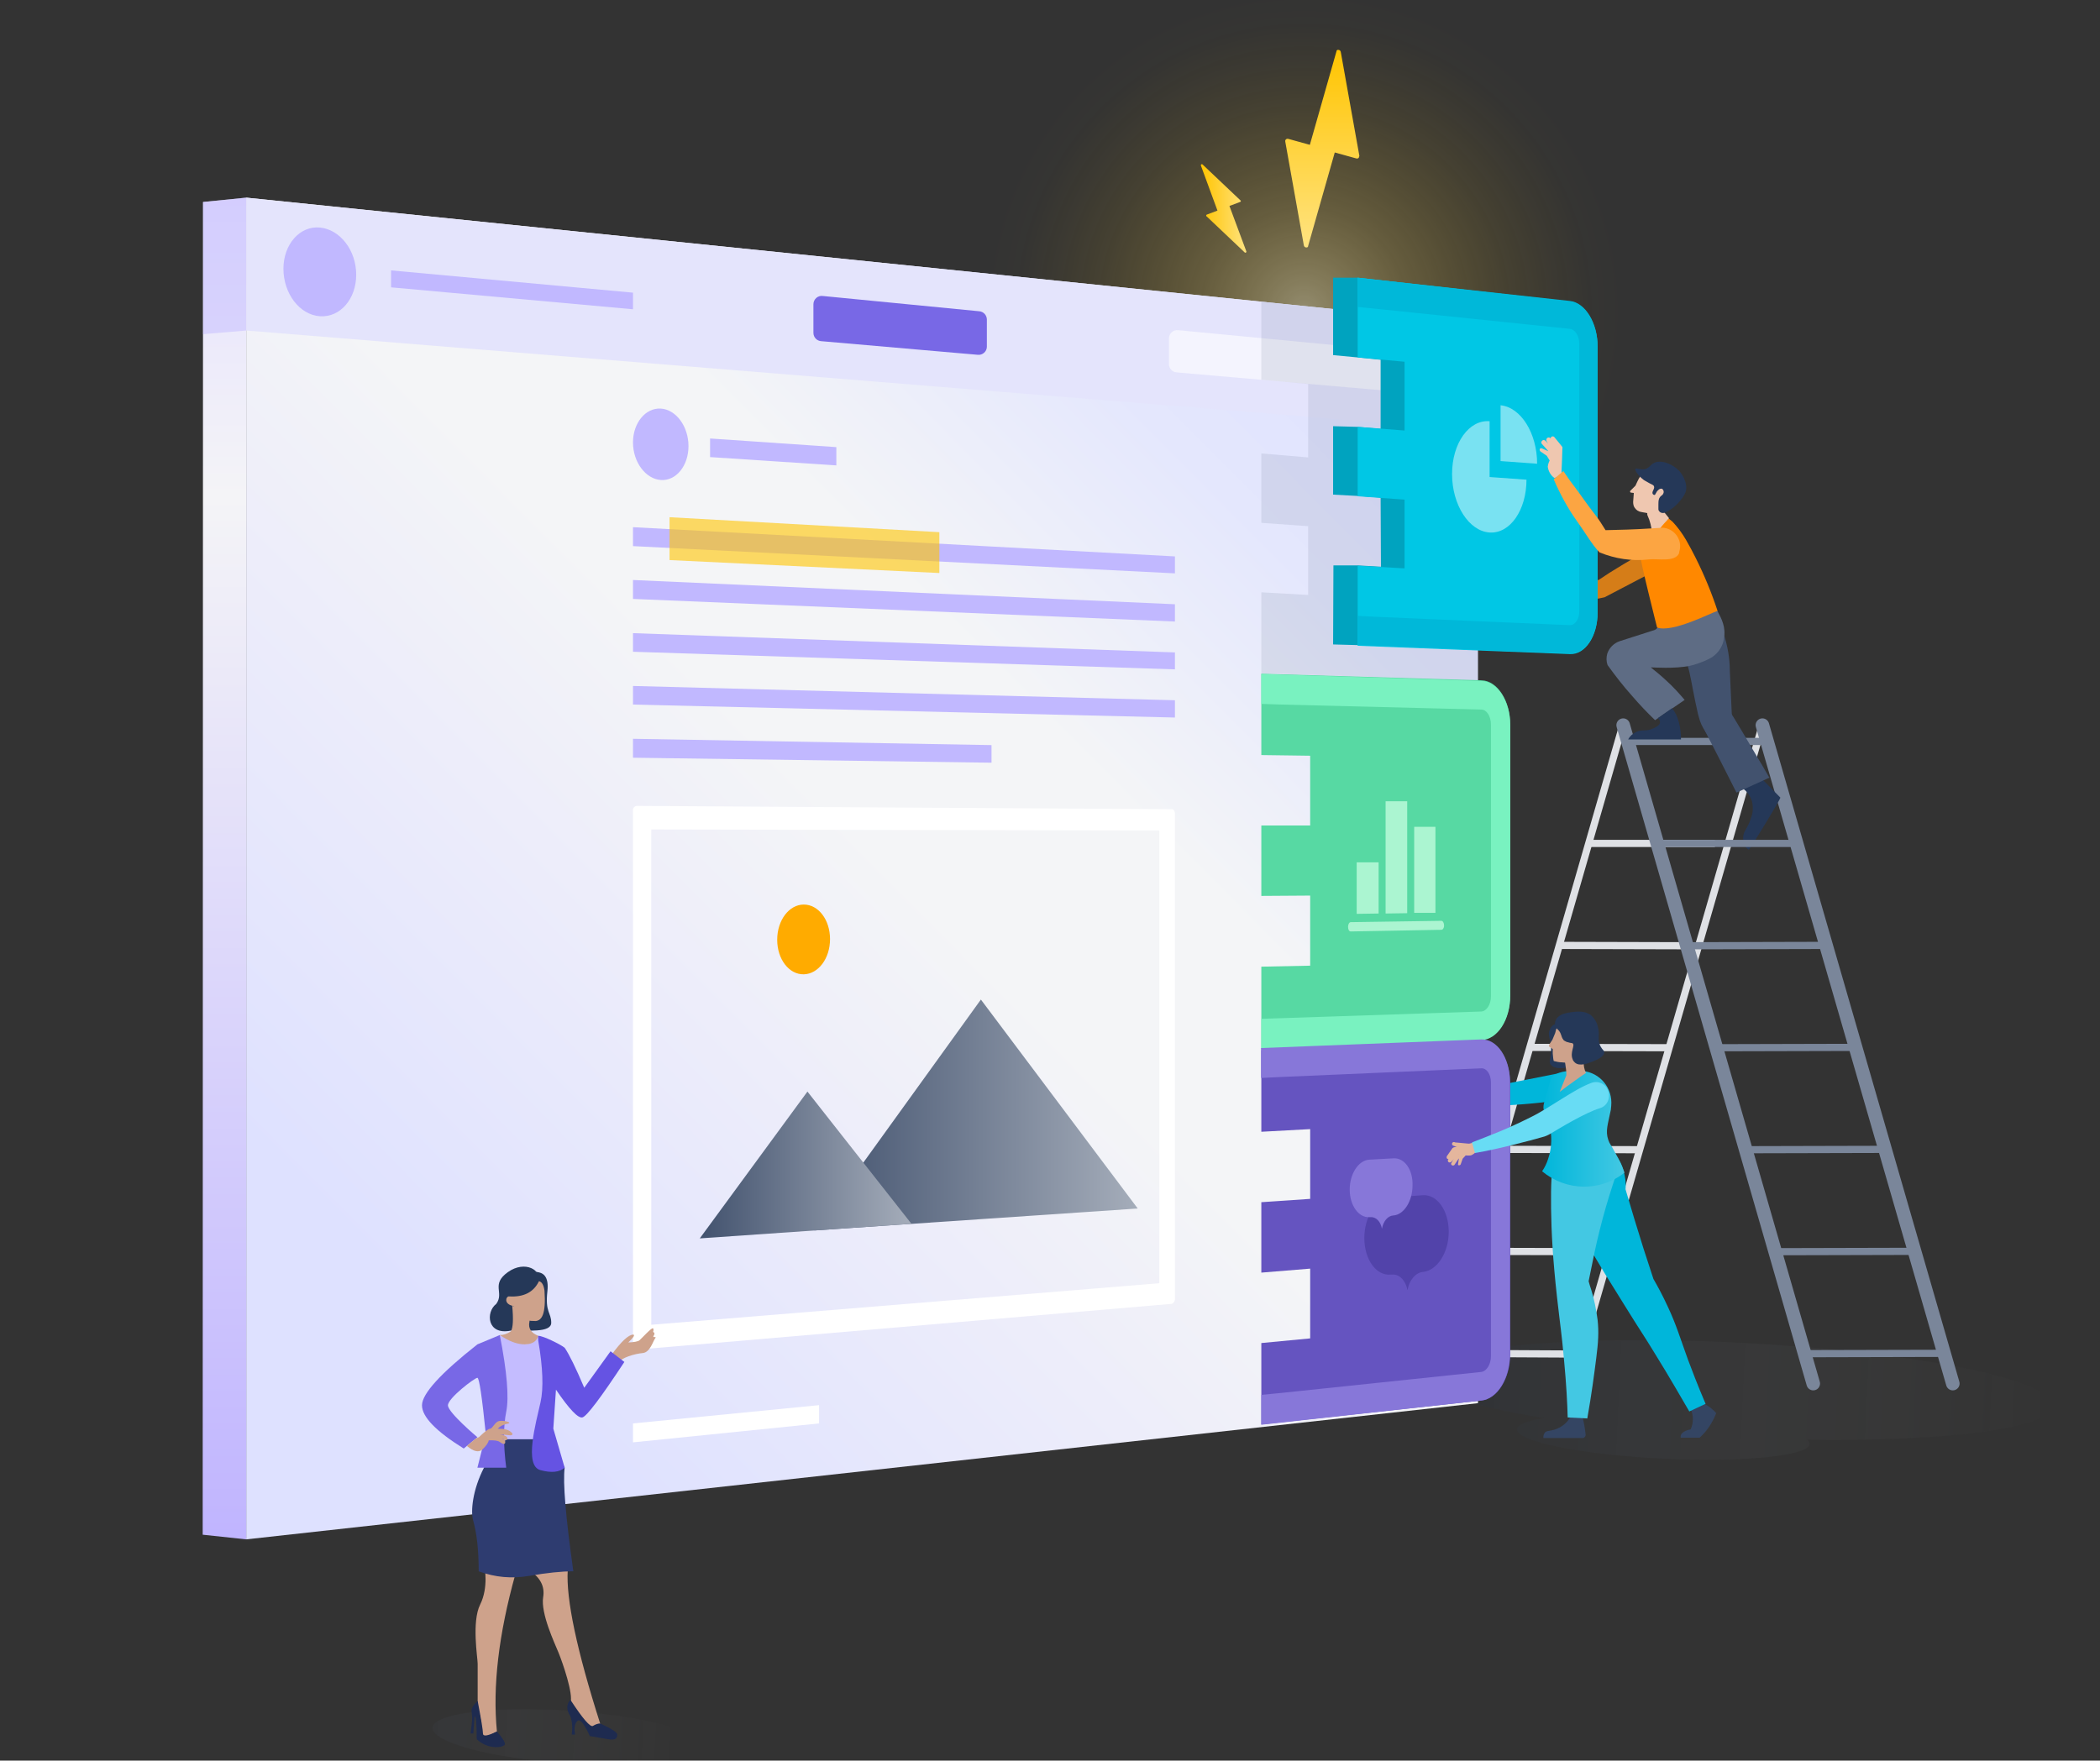 <?xml version="1.0" encoding="UTF-8"?>
<svg width="632px" height="530px" viewBox="0 0 632 530" version="1.1" xmlns="http://www.w3.org/2000/svg" xmlns:xlink="http://www.w3.org/1999/xlink">
    <rect x="0" y="0" width="632" height="530" fill="#333333" stroke="none"/>
    <title>合作伙伴</title>
    <defs>
        <rect id="path-1" x="0" y="0" width="632" height="530"></rect>
        <linearGradient x1="-0.068%" y1="49.605%" x2="99.923%" y2="50.544%" id="linearGradient-3">
            <stop stop-color="#091E42" stop-opacity="0.1" offset="0%"></stop>
            <stop stop-color="#FFFFFF" stop-opacity="0" offset="100%"></stop>
        </linearGradient>
        <radialGradient cx="49.997%" cy="50.022%" fx="49.997%" fy="50.022%" r="50.005%" id="radialGradient-4">
            <stop stop-color="#FFF0B2" offset="0%"></stop>
            <stop stop-color="#FFE587" stop-opacity="0.76" offset="16%"></stop>
            <stop stop-color="#FFDB5F" stop-opacity="0.53" offset="32%"></stop>
            <stop stop-color="#FFD33D" stop-opacity="0.34" offset="49%"></stop>
            <stop stop-color="#FFCD22" stop-opacity="0.19" offset="64%"></stop>
            <stop stop-color="#FFC810" stop-opacity="0.09" offset="78%"></stop>
            <stop stop-color="#FFC504" stop-opacity="0.02" offset="90%"></stop>
            <stop stop-color="#FFC400" stop-opacity="0" offset="100%"></stop>
        </radialGradient>
        <linearGradient x1="14.54%" y1="83.553%" x2="87.345%" y2="4.227%" id="linearGradient-5">
            <stop stop-color="#DEE1FF" offset="0%"></stop>
            <stop stop-color="#EDEDFA" offset="30.092%"></stop>
            <stop stop-color="#F4F5F7" offset="47%"></stop>
            <stop stop-color="#F4F5F7" offset="62%"></stop>
            <stop stop-color="#E4E7FD" offset="83%"></stop>
            <stop stop-color="#DEE1FF" offset="100%"></stop>
        </linearGradient>
        <linearGradient x1="-0.007%" y1="49.981%" x2="99.973%" y2="49.981%" id="linearGradient-6">
            <stop stop-color="#42526E" offset="0%"></stop>
            <stop stop-color="#A5ADBA" offset="100%"></stop>
        </linearGradient>
        <linearGradient x1="0.037%" y1="50.068%" x2="99.974%" y2="50.068%" id="linearGradient-7">
            <stop stop-color="#42526E" offset="0%"></stop>
            <stop stop-color="#A5ADBA" offset="100%"></stop>
        </linearGradient>
        <linearGradient x1="50.064%" y1="-3.467%" x2="50.064%" y2="102.972%" id="linearGradient-8">
            <stop stop-color="#E3DEFF" offset="0%"></stop>
            <stop stop-color="#F4F4F7" offset="24.19%"></stop>
            <stop stop-color="#BEB2FF" offset="100%"></stop>
        </linearGradient>
        <linearGradient x1="0.215%" y1="50.223%" x2="99.406%" y2="50.223%" id="linearGradient-9">
            <stop stop-color="#00B6DA" offset="0%"></stop>
            <stop stop-color="#43C8E3" offset="100%"></stop>
        </linearGradient>
        <linearGradient x1="49.856%" y1="99.924%" x2="49.856%" y2="0.015%" id="linearGradient-10">
            <stop stop-color="#FFE380" offset="0%"></stop>
            <stop stop-color="#FFC400" offset="100%"></stop>
        </linearGradient>
        <linearGradient x1="-0.677%" y1="49.95%" x2="100.215%" y2="49.95%" id="linearGradient-11">
            <stop stop-color="#FFC400" offset="0%"></stop>
            <stop stop-color="#FFE380" offset="100%"></stop>
        </linearGradient>
        <linearGradient x1="-38.255%" y1="48.762%" x2="90.026%" y2="50.586%" id="linearGradient-12">
            <stop stop-color="#091E42" stop-opacity="0.1" offset="0%"></stop>
            <stop stop-color="#FFFFFF" stop-opacity="0" offset="100%"></stop>
        </linearGradient>
    </defs>
    <g id="页面-2" stroke="none" stroke-width="1" fill="none" fill-rule="evenodd">
        <g id="资源-合作伙伴" transform="translate(-968, -194)">
            <g id="编组-6" transform="translate(0, 114)">
                <g id="合作伙伴" transform="translate(968, 80)">
                    <mask id="mask-2" fill="white">
                        <use xlink:href="#path-1"></use>
                    </mask>
                    <g id="矩形"></g>
                    <g id="Adding-extensions-to-page" mask="url(#mask-2)">
                        <g transform="translate(61, -3)">
                            <g id="Layer_2_1_" stroke-width="1" fill="none" fill-rule="evenodd">
                                <g id="Layer_1-2">
                                    <path d="M556.8,426.2 C557.2,418.3 514.9,409.8 462.4,407.2 C409.9,404.6 366.9,408.9 366.5,416.7 C366.3,421.3 380.8,426.2 403.6,429.9 C398.5,430.7 395.5,431.9 395.5,433.3 C395.3,436.9 414.9,440.9 439.2,442.1 C463.5,443.3 483.4,441.3 483.6,437.7 C483.6,437.2 483.3,436.7 482.8,436.4 C524.9,437 556.5,433 556.8,426.2 Z" id="路径" fill="url(#linearGradient-3)" fill-rule="nonzero"></path>
                                    <circle id="椭圆形" fill="url(#radialGradient-4)" fill-rule="nonzero" opacity="0.47" cx="331.5" cy="96.6" r="96.6"></circle>
                                    <line x1="469.4" y1="221.3" x2="412.1" y2="419.5" id="路径" stroke="#DFE1E5" stroke-width="2.16"></line>
                                    <line x1="427.4" y1="221.3" x2="370.2" y2="419.5" id="路径" stroke="#DFE1E5" stroke-width="2.16"></line>
                                    <line x1="455.1" y1="256.9" x2="417.2" y2="256.9" id="路径" stroke="#DFE1E5" stroke-width="2.16"></line>
                                    <line x1="446.3" y1="287.7" x2="408.3" y2="287.6" id="路径" stroke="#DFE1E5" stroke-width="2.16"></line>
                                    <line x1="441.3" y1="318.4" x2="399.4" y2="318.3" id="路径" stroke="#DFE1E5" stroke-width="2.16"></line>
                                    <line x1="432.5" y1="349.1" x2="390.6" y2="349" id="路径" stroke="#DFE1E5" stroke-width="2.16"></line>
                                    <line x1="420" y1="379.8" x2="382.1" y2="379.7" id="路径" stroke="#DFE1E5" stroke-width="2.16"></line>
                                    <line x1="410.4" y1="410.6" x2="372.5" y2="410.4" id="路径" stroke="#DFE1E5" stroke-width="2.16"></line>
                                    <path d="M421.9,182.8 C418,183.7 414.1,184.1 410.1,183.9 C407.9,183.8 405.8,183.5 403.6,183.1 L403.5,180.4 C404.4,180.3 405.8,180.1 407.5,179.7 C410.8,179 412,178.4 414.6,178 C416.4,177.7 418.3,177.5 420.1,177.6 C421.5,176.7 422.9,175.7 424.4,174.8 C428.9,172 433.2,169.5 437.5,167.3 C437.9,167.1 438.4,167.2 438.7,167.7 C438.7,167.7 438.7,167.7 438.7,167.7 L441.2,172.7 L421.9,182.8 Z" id="路径" fill="#D57D18" fill-rule="nonzero"></path>
                                    <path d="M408.6,326 L388.9,329.9 L366.1,331.9 L366.2,335.3 C381.4,336.6 396.8,336.1 411.8,333.7 L408.6,326 Z" id="路径" fill="#00B6DA" fill-rule="nonzero"></path>
                                    <g id="编组" transform="translate(13.1, 62.5)" fill-rule="nonzero">
                                        <g>
                                            <polygon id="路径" fill="url(#linearGradient-5)" points="370.7 362.9 0 403.9 0 -1.42108547e-14 370.7 38"></polygon>
                                            <polygon id="路径" fill="#C1B8FF" points="279.5 113.1 116.4 104.9 116.4 99.2 279.5 108"></polygon>
                                            <polygon id="路径" fill="#C1B8FF" points="177.6 80.6 139.6 78.1 139.6 72.5 177.6 75.1"></polygon>
                                            <polygon id="路径" fill="#C1B8FF" points="279.5 127.6 116.4 120.8 116.4 115.1 279.5 122.4"></polygon>
                                            <polygon id="路径" fill="#C1B8FF" points="279.5 142 116.4 136.7 116.4 131.1 279.5 136.9"></polygon>
                                            <polygon id="路径" fill="#C1B8FF" points="279.5 156.5 116.4 152.6 116.4 147 279.5 151.3"></polygon>
                                            <polygon id="路径" fill="#C1B8FF" points="224.3 170.1 116.4 168.6 116.4 162.9 224.3 164.8"></polygon>
                                            <polygon id="路径" fill="url(#linearGradient-6)" points="268.3 304.3 221.1 241.4 171 310.9"></polygon>
                                            <polygon id="路径" fill="url(#linearGradient-7)" points="200.2 308.9 168.9 269.1 136.5 313.3"></polygon>
                                            <polygon id="路径" fill="#FFFFFF" points="172.4 369 116.4 374.7 116.4 369 172.4 363.5"></polygon>
                                            <path d="M278.5,333 L117.5,346.8 C116.9,346.8 116.4,346.3 116.4,345.5 L116.4,184.5 C116.3,183.8 116.8,183.2 117.5,183.1 L278.6,184.1 C279.1,184.1 279.5,184.7 279.5,185.4 L279.5,331.6 C279.5,332.3 279,332.9 278.5,333 Z M274.8,326.8 L274.8,190.5 L121.9,190.2 L121.9,339.3 L274.8,326.8 Z" id="形状" fill="#FFFFFF"></path>
                                            <path d="M175.7,223.2 C175.7,229 172.2,233.7 167.8,233.8 C163.4,233.9 159.8,229.3 159.8,223.4 C159.8,217.5 163.4,212.8 167.8,212.8 C172.2,212.8 175.7,217.4 175.7,223.2 Z" id="路径" fill="#FFAB00"></path>
                                            <path d="M133.1,74.8 C133.1,80.7 129.4,85.3 124.8,85 C120.2,84.7 116.4,79.6 116.4,73.7 C116.4,67.8 120.2,63.2 124.8,63.5 C129.4,63.8 133.1,68.9 133.1,74.8 Z" id="路径" fill="#C1B8FF"></path>
                                            <polygon id="路径" fill="#FFC400" opacity="0.6" points="208.6 113 127.4 109.1 127.4 96.2 208.6 100.7"></polygon>
                                        </g>
                                        <polygon id="路径" fill="#E4E4FC" points="370.6 70.1 0 40 0 0 370.7 38"></polygon>
                                        <path d="M33.1,23.2 C33.1,30.5 28.3,36.1 22.2,35.7 C16.1,35.3 11.2,28.9 11.2,21.4 C11.2,14 16.2,8.4 22.2,9 C28.3,9.6 33.1,15.9 33.1,23.2 Z" id="路径" fill="#C1B8FF"></path>
                                        <path d="M220.1,47.3 L173,43.2 C171.7,43.1 170.7,42 170.7,40.7 L170.7,32.1 C170.7,30.6 172,29.4 173.5,29.6 L220.6,34.2 C221.9,34.3 222.9,35.4 222.9,36.7 L222.9,44.9 C222.9,46.3 221.6,47.5 220.1,47.3 Z" id="路径" fill="#7868E6"></path>
                                        <polygon id="路径" fill="#C1B8FF" points="116.4 33.6 43.6 27 43.6 21.9 116.4 28.6"></polygon>
                                        <path d="M350,58.7 L280,52.6 C278.7,52.5 277.7,51.4 277.7,50.1 L277.7,42.4 C277.7,40.9 279,39.7 280.5,39.9 L350.5,46.6 C351.8,46.7 352.8,47.8 352.8,49.1 L352.8,56.2 C352.8,57.7 351.5,58.9 350,58.7 Z" id="路径" fill="#FFFFFF" opacity="0.6"></path>
                                        <g transform="translate(305.5, 31.3)" fill="#172B4D" id="路径" opacity="0.09">
                                            <path d="M0,23.5 L14.1,24.8 L14.1,46.9 L0,45.7 L0,66.6 L14.1,67.6 L14.1,88.3 L0,87.5 L0,111.9 L63.9,114 C64.3,114 64.8,114 65.2,113.9 L65.2,6.7 L0,0 L0,23.5 Z"></path>
                                            <path d="M65.2,5.7 L65.2,6.5 L66.5,6.6 C66.8,6.6 65.5,5.9 65.2,5.7 Z"></path>
                                        </g>
                                    </g>
                                    <path d="M318.6,205.8 L318.6,230.3 L333.3,230.5 L333.3,251.5 L318.6,251.5 L318.6,272.7 L333.3,272.6 L333.3,293.7 L318.6,294 L318.6,318.5 L384.9,315.9 C389.7,315.7 393.5,309.8 393.5,302.6 L393.5,221 C393.5,213.9 389.6,207.9 384.9,207.8 L318.6,205.8 Z" id="路径" fill="#57D9A3" fill-rule="nonzero"></path>
                                    <path d="M318.6,319.2 L318.6,343.7 L333.3,342.9 L333.3,363.9 L318.6,364.9 L318.6,386.1 L333.3,384.9 L333.3,405.9 L318.6,407.3 L318.6,431.8 L384.9,424.6 C389.7,424.1 393.5,417.9 393.5,410.7 L393.5,329.1 C393.5,322 389.6,316.3 384.9,316.5 L318.6,319.2 Z" id="路径" fill="#6554C0" fill-rule="nonzero"></path>
                                    <path d="M384.8,216.6 C386.4,216.6 387.7,218.6 387.7,221.1 L387.7,303 C387.7,305.4 386.4,307.4 384.8,307.5 L324.8,309.5 L318.6,309.7 L318.6,318.7 L384.9,316.1 C389.7,315.9 393.5,310 393.5,302.8 L393.5,221.2 C393.5,214.1 389.6,208.1 384.9,208 L384.9,208 L318.6,205.9 L318.6,214.9 L324.8,215.1 L384.8,216.6" id="路径" fill="#79F2C0" fill-rule="nonzero"></path>
                                    <path d="M384.8,324.6 C386.4,324.5 387.7,326.4 387.7,328.8 L387.7,411.3 C387.7,413.7 386.4,415.8 384.8,416 L324.8,422.3 L318.6,422.9 L318.6,431.9 L384.8,424.6 C389.6,424.1 393.4,417.9 393.4,410.7 L393.4,328.5 C393.4,321.4 389.5,315.7 384.8,315.9 L384.8,315.9 L318.5,318.5 L318.5,327.5 L324.7,327.2 L384.8,324.6" id="路径" fill="#8777D9" fill-rule="nonzero"></path>
                                    <path d="M340.2,86.6 L340.2,109.9 L347.6,110.6 L354.5,111.3 L354.5,132.1 L347.6,131.5 L340.2,131.3 L340.2,151.9 L347.6,152.3 L354.5,152.8 L354.6,173.6 L347.6,173.2 L340.3,173.2 L340.2,197 L347.6,197.2 L405,199.5 C409.6,199.7 413,194.1 413,187.1 L413,106.7 C413,99.7 409.2,93.5 404.6,93 L347.6,86.6 L340.2,86.6 Z" id="路径" fill="#00A3BF" fill-rule="nonzero"></path>
                                    <path d="M347.6,86.6 L347.6,110.6 L361.7,111.9 L361.7,132.6 L347.6,131.5 L347.6,152.4 L361.7,153.4 L361.7,174.1 L347.6,173.3 L347.6,197.4 L411.5,199.9 C416.1,200.1 419.8,194.5 419.8,187.5 L419.8,107.4 C419.8,100.4 416.1,94.3 411.5,93.8 L347.6,86.6 Z" id="路径" fill="#00C7E5" fill-rule="nonzero"></path>
                                    <path d="M411.5,102 C413.1,102.2 414.3,104.2 414.3,106.6 L414.3,187 C414.3,189.4 413,191.2 411.5,191.2 L353.6,188.7 L347.6,188.4 L347.6,197.2 L411.5,199.7 C416.1,199.9 419.8,194.3 419.8,187.3 L419.8,107.2 C419.8,100.2 416.1,94.1 411.5,93.6 L411.5,93.6 L347.6,86.6 L347.6,95.4 L353.6,96 L411.5,102" id="路径" fill="#00B8D9" fill-rule="nonzero"></path>
                                    <path d="M387.3,129.8 C381.1,129.3 376,136.4 376,145.7 C376,155 381.1,162.9 387.3,163.3 C393.5,163.7 398.4,156.5 398.4,147.4 L387.3,146.6 L387.3,129.8 Z" id="路径" fill="#79E2F2" fill-rule="nonzero"></path>
                                    <path d="M390.6,141.8 L401.6,142.6 C401.6,133.4 396.7,125.6 390.6,125 L390.6,141.8 Z" id="路径" fill="#79E2F2" fill-rule="nonzero"></path>
                                    <path d="M367.2,362.8 L357.5,363.5 C353.1,363.8 349.6,369.3 349.6,375.7 L349.6,375.7 C349.6,382.2 353.2,387.1 357.5,386.7 L358,386.7 C360.1,386.5 362,388.4 362.6,391.4 L362.6,391.5 L362.6,391.5 L362.6,391.4 C363.1,388.3 365.1,386.1 367.2,385.9 L367.2,385.9 C371.5,385.5 375,380.1 375,373.8 L375,373.8 C375,367.4 371.5,362.5 367.2,362.8 Z" id="路径" fill="#5243AA" fill-rule="nonzero"></path>
                                    <path d="M358.4,351.7 L351.1,352.1 C347.8,352.3 345.2,356.4 345.2,361.1 L345.2,361.1 C345.2,365.9 347.9,369.6 351.1,369.4 L351.5,369.4 C353.1,369.3 354.5,370.7 354.9,372.9 L354.9,373 L354.9,373 L354.9,372.9 C355.3,370.6 356.7,369 358.3,368.9 L358.3,368.9 C361.5,368.7 364.1,364.6 364.1,359.9 L364.1,359.9 C364.3,355.2 361.7,351.5 358.4,351.7 Z" id="路径" fill="#8777D9" fill-rule="nonzero"></path>
                                    <polygon id="路径" fill="#ABF5D1" fill-rule="nonzero" points="347.3 278.1 353.9 278 353.9 262.6 347.3 262.6"></polygon>
                                    <polygon id="路径" fill="#ABF5D1" fill-rule="nonzero" points="364.6 277.8 371 277.8 371 251.9 364.6 251.9"></polygon>
                                    <polygon id="路径" fill="#ABF5D1" fill-rule="nonzero" points="356 278 362.5 277.9 362.5 244.2 356 244.2"></polygon>
                                    <path d="M372.8,282.9 L345.5,283.4 C345,283.4 344.7,282.8 344.7,282 C344.7,281.2 345.1,280.6 345.5,280.6 L372.8,280.2 C373.2,280.2 373.6,280.8 373.6,281.6 C373.6,282.4 373.2,282.9 372.8,282.9 Z" id="路径" fill="#ABF5D1" fill-rule="nonzero"></path>
                                    <polygon id="路径" fill="url(#linearGradient-8)" fill-rule="nonzero" points="0 465 13.1 466.4 13.1 62.5 0.1 63.8"></polygon>
                                    <line x1="427.5" y1="221.3" x2="484.7" y2="419.5" id="路径" stroke="#7A869A" stroke-width="4.09" stroke-linecap="round"></line>
                                    <line x1="469.4" y1="221.3" x2="526.7" y2="419.5" id="路径" stroke="#7A869A" stroke-width="4.09" stroke-linecap="round"></line>
                                    <path d="M474.8,243.1 L468.4,236.6 C468.1,236.3 463.7,240.5 463.7,240.5 C464.9,241.4 465.7,242.6 466.2,244 C466.7,245.8 466.6,247.7 465.9,249.4 C465,252.5 463.5,253.2 463.6,255.4 C463.7,256.3 463.9,257.3 464.4,258.1 L465.3,258.8 C465.7,258.6 475,243.4 474.8,243.1 Z" id="路径" fill="#253858" fill-rule="nonzero"></path>
                                    <line x1="430.6" y1="226.2" x2="469.5" y2="226.2" id="路径" stroke="#7A869A" stroke-width="2.16"></line>
                                    <line x1="439.4" y1="256.9" x2="478.4" y2="256.9" id="路径" stroke="#7A869A" stroke-width="2.16"></line>
                                    <line x1="448.2" y1="287.7" x2="487.4" y2="287.6" id="路径" stroke="#7A869A" stroke-width="2.16"></line>
                                    <line x1="456.9" y1="318.4" x2="496.3" y2="318.3" id="路径" stroke="#7A869A" stroke-width="2.16"></line>
                                    <line x1="465.7" y1="349.1" x2="505.2" y2="349" id="路径" stroke="#7A869A" stroke-width="2.16"></line>
                                    <line x1="474.5" y1="379.8" x2="514.1" y2="379.7" id="路径" stroke="#7A869A" stroke-width="2.16"></line>
                                    <line x1="483.3" y1="410.5" x2="523" y2="410.4" id="路径" stroke="#7A869A" stroke-width="2.16"></line>
                                    <path d="M460.5,224.9 C459,225.9 457.1,226.1 455.4,225.7 C454.1,225.2 453,224.4 452.3,223.3 C451.3,221.9 450.6,220.3 450.2,218.6 L450,217.9 C448.5,211.2 448.2,208.7 447.4,205.2 C446,199.6 445.5,200.2 445.1,197.1 C444.5,192.6 445.3,188 447.2,183.8 C448.6,184.3 450,185 451.3,185.8 C452.8,186.7 454.2,187.8 455.3,189.1 C456.4,190.5 457.2,192 457.7,193.7 C458.9,197.3 459.6,201.1 459.6,205 C459.7,207.1 460.5,224.9 460.5,224.9 Z" id="路径" fill="#42526E" fill-rule="nonzero"></path>
                                    <path d="M453.3,183.2 C454.3,184.3 455.2,185.6 455.9,187 C457.1,189.2 458.5,191.9 457.8,195.3 C457.5,197.5 456.2,199.5 454.3,200.8 C453.5,201.3 452.6,201.7 451.7,202.1 C450.4,202.6 449.1,203.1 447.7,203.4 C443.2,204.4 436.3,203.9 435.8,203.9 C437.3,205.1 438.9,206.4 440.5,207.9 C442.5,209.7 444.3,211.7 446,213.7 L437.1,219.8 C434.8,217.6 432.5,215.2 430.1,212.4 C427.5,209.5 425.1,206.4 422.8,203.2 C422.4,202.1 422.4,200.9 422.7,199.8 C423.3,198 424.7,196.6 426.5,196 L436.5,192.8 C440.3,191.9 436.9,185.2 436.9,185.2 C436.9,185.2 446.5,185 448.4,183.6 C449.8,182.3 452.1,184.2 453.3,183.2 Z" id="路径" fill="#5E6C84" fill-rule="nonzero"></path>
                                    <path d="M437.7,191.9 C442.3,193.6 454.1,187.4 455.9,186.9 C454.1,181.4 451.9,176.1 449.3,170.9 C448.3,168.9 447.7,167.8 446.4,165.5 C445.3,163.6 443.9,161.7 442.4,160.1 L441.2,159.1 L441.2,159.1 L435.3,163.8 C434.8,164.2 434.4,164.8 434.2,165.4 L432.6,169.9 C432.4,171 437.7,191.9 437.7,191.9 Z" id="路径" fill="#FF8800" fill-rule="nonzero"></path>
                                    <path d="M435.6,165.3 C435.6,165 435.7,164.7 435.8,164.4 C435.9,164 436,163.7 436.2,163.4 C436,161.6 435.6,159.8 434.8,158.1 C434.6,157.6 434.8,157 435.3,156.8 C435.4,156.8 435.4,156.7 435.5,156.7 L438.9,156 L441.3,159 L439.9,160.5 C439,161.5 438.2,162.5 437.5,163.7 C437,164.4 436.4,164.9 435.6,165.3 L435.6,165.3 Z" id="路径" fill="#EFC7B0" fill-rule="nonzero"></path>
                                    <path d="M429,225.6 C429.5,224.6 430.4,223.8 431.5,223.3 C433.3,222.5 434.3,223.3 436.5,222.3 C437.1,222 438.6,221.4 438.6,220.4 C438.6,219.9 438.3,219.5 437.9,219.2 L442.2,216.2 C443.2,217.4 443.8,218.7 444.2,220.2 C444.7,222 444.9,223.8 444.9,225.6 L429,225.6 Z" id="路径" fill="#253858" fill-rule="nonzero"></path>
                                    <path d="M406.8,146.9 C405.7,146.1 405,144.9 404.8,143.5 C404.9,142.6 405.2,141.8 405.7,141.1 C406.2,140.2 406.9,139.3 407.6,138.5 L405.8,135.4 C405.6,135.2 405.6,134.9 405.8,134.6 C406,134.3 406.5,134.3 406.7,134.5 C406.7,134.5 406.7,134.5 406.8,134.6 L409,137.3 C409.2,137.5 409.3,137.8 409.2,138 L409.1,141.3 L408.9,146 L406.8,146.9 Z" id="路径" fill="#EFC7B0" fill-rule="nonzero"></path>
                                    <path d="M406.8,136.2 L405.6,134.9 C405.4,134.7 405,134.6 404.7,134.8 L404.7,134.8 C404.4,135 404.3,135.4 404.4,135.7 L406.4,139.5 L406,142.3 L407.8,141.4 L408.2,138.5 L406.8,136.2 Z" id="路径" fill="#EFC7B0" fill-rule="nonzero"></path>
                                    <path d="M403.1,135.7 C402.8,135.9 402.8,136.3 403,136.6 L404.8,138.6 C405.2,139.8 405.7,141 406.1,142.1 L407.3,141.4 L406.1,137.7 L404,135.6 C403.7,135.4 403.3,135.4 403.1,135.7 Z" id="路径" fill="#EFC7B0" fill-rule="nonzero"></path>
                                    <path d="M402.4,138.2 C402.3,138.4 402.4,138.7 402.6,138.9 L404.5,140.2 L405.6,142 L406.5,141.3 L405.1,138.9 L403.1,138 C402.8,137.9 402.5,137.9 402.4,138.2 Z" id="路径" fill="#EFC7B0" fill-rule="nonzero"></path>
                                    <path d="M438.1,158.1 L432.8,157.1 C432.1,157 431.4,156.5 431,155.9 L431,155.9 C430.6,155.4 430.5,154.7 430.5,154.1 L430.7,151.4 L429.9,151.3 C429.7,151.3 429.5,151.1 429.6,150.9 C429.6,150.8 429.6,150.7 429.7,150.7 L431.2,149.2 L431.7,148.1 C432.3,146.7 433.2,145.5 434.4,144.5 L434.4,144.5 C435.9,143.2 437.9,142.6 439.9,142.9 L439.9,142.9 C442,143.2 443.9,144.5 444.9,146.5 L445.1,146.9 C445.3,147.3 445.4,147.8 445.5,148.3 L445.5,148.3 C445.7,150.9 444.4,153.4 442.2,154.7 L440.9,155.5 L438.1,158.1 Z" id="路径" fill="#EFC7B0" fill-rule="nonzero"></path>
                                    <path d="M444.4,169 C445.3,166.1 443.6,163 440.7,162.1 C440.1,161.9 439.4,161.8 438.8,161.9 L435.4,162.1 C430.9,162.4 426.5,162.5 422.2,162.6 C421.2,161 420.2,159.4 419.1,158 C416.3,154.4 415.4,152.9 412.7,149.3 C411.6,147.9 410.5,146.3 409.5,144.8 C408.7,145.5 407.3,146.6 406.6,147.3 C408.5,151.7 410.8,156 413.6,159.9 C416,163.2 418.2,167.1 420.4,169.3 C425.1,171.2 430.1,172 435.2,171.4 C438,171.1 443,172.3 444.3,169.6 C444.3,169.4 444.4,169.2 444.4,169 Z" id="路径" fill="#FCA542" fill-rule="nonzero"></path>
                                    <path d="M446.3,151.1 C445.9,152.1 445.3,153 444.6,153.8 C443.8,154.8 442.9,155.6 441.9,156.3 C441.3,156.7 440.7,157 440.1,157.3 C439.4,157.6 438.6,157.4 438.2,156.7 C438.1,156.5 438.1,156.4 438.1,156.2 C438.1,155.7 438.1,155.3 438.1,154.8 C438.1,153.7 438.2,153.1 438.6,152.6 C439,152.1 439.4,152.1 439.6,151.5 C439.8,151.1 439.7,150.6 439.3,150.2 C438.8,149.9 438.1,150.4 438.1,150.5 C437.3,151.1 437.3,152 436.9,152 C436.6,152 436.4,151.7 436.4,151.7 C436,151 437,150.3 436.8,149.5 C436.7,148.9 436,148.9 434.4,147.9 C433.2,147.3 432.3,146.3 431.5,145.2 C431.3,144.8 431,144.3 431.2,144.1 C431.4,143.9 432.4,144.3 433.6,144.3 C435.2,144.2 435.6,142.9 436.9,142.3 C439.1,141.3 442.6,142.8 444.5,144.9 C444.6,145 447.2,148.1 446.3,151.1 Z" id="路径" fill="#253858" fill-rule="nonzero"></path>
                                    <path d="M461.6,241.6 C458.5,235.5 455.4,229.3 452.2,223.2 C451,220.2 452.4,216.8 455.4,215.6 C455.5,215.6 455.6,215.5 455.7,215.5 C457.6,214.6 458.4,217.2 459.5,217.1 C459.8,217.1 466.7,229 468.2,231.5 C469.4,233.4 470.4,235.3 471.5,237.1 L461.6,241.6 Z" id="路径" fill="#42526E" fill-rule="nonzero"></path>
                                    <path d="M450.2,424.9 C451.2,425.2 452.2,425.7 453.1,426.3 C454,426.9 454.8,427.6 455.5,428.4 C455.3,428.9 455.1,429.3 454.9,429.8 C453.8,432.1 452.4,434.1 450.5,435.8 L444.8,435.8 C444.8,435.6 444.8,435.5 444.8,435.3 C445,433.8 447.6,433.3 447.8,433.3 C448.7,431.3 448.7,429.1 447.8,427.1 L450.2,424.9 Z" id="路径" fill="#344563" fill-rule="nonzero"></path>
                                    <path d="M424.6,350.1 C420.8,346.9 412,348.4 409.3,352.9 C406.5,357.6 410.5,365.5 415.3,374.8 C416.6,377.3 418.6,381.1 427.7,395.6 C432.7,403.7 433.8,405.1 437,410.4 C441.6,417.8 445.1,424 447.4,427.9 L452.3,425.6 C449.9,420 448.2,415.5 447,412.3 C444.6,405.7 443.6,402.1 441,396.5 C439.3,392.8 437.7,389.9 436.6,388 C435.6,385 434.6,381.9 433.6,378.8 C431.7,372.8 429.9,366.8 428.2,361 C428.4,359 428.1,357 427.5,355.1 C427,353.2 426,351.5 424.6,350.1 Z" id="路径" fill="#00B6DA" fill-rule="nonzero"></path>
                                    <path d="M415.1,428.9 C415.3,429.7 415.5,430.5 415.7,431.5 C415.9,432.6 416.1,433.8 416.2,434.9 C416.2,435.4 415.9,435.8 415.4,435.9 C415.4,435.9 415.3,435.9 415.3,435.9 L403.5,435.9 C403.4,435.3 403.6,434.8 403.9,434.3 C404.4,433.7 405.1,433.8 405.9,433.6 C407.5,433.3 409.1,432.5 410.3,431.3 C411,430.6 411.6,429.7 411.9,428.8 L415.1,428.9 Z" id="路径" fill="#344563" fill-rule="nonzero"></path>
                                    <path d="M417.5,345.3 C417.1,345.2 413.1,344.2 409.8,346.4 C406.9,348.4 405.6,352.3 405.8,366.8 C405.9,374 406.3,381.9 407.6,393.6 C408.6,402.5 409,404.5 409.7,412.4 C410.4,419.7 410.7,425.7 410.8,429.7 L416.7,430 C418,422.7 418.8,416.5 419.4,411.8 C420,407.1 420.2,404 419.8,400.3 C419.4,397.3 418.8,394.2 417.9,391.3 C417.6,390.4 417.3,389.5 417.1,388.7 C417.5,386.7 418.1,383.7 418.9,379.9 C419.9,375.3 420.9,371.2 422.4,366 C424.9,357.4 425.9,356.5 425.3,353.7 C424.4,350.4 421.7,346.4 417.5,345.3 Z" id="路径" fill="#43C8E3" fill-rule="nonzero"></path>
                                    <path d="M405.5,312.8 C404.5,314.7 405.9,315.9 405.8,319.4 C405.7,321.9 405,322.6 405.7,323.5 C406.8,325 410,324.5 410.3,324.4 C411.1,324.4 411.9,324.1 412.5,323.6 C415.1,321.2 411.2,313.6 408.8,311.8 C408.4,311.4 407.8,311.2 407.2,311.3 C406.2,311.4 405.6,312.5 405.5,312.8 Z" id="路径" fill="#253858" fill-rule="nonzero"></path>
                                    <path d="M427.9,356 C420.6,361.8 410.3,361.6 403.1,355.6 C403.9,354.4 404.5,353.2 404.9,351.9 C406.1,348.4 406.2,344.6 405.1,341 C404.3,338.6 403.6,338.3 403.5,336.4 C403.5,335.5 403.6,335.2 404.8,331.1 C405.6,328.1 405.7,327.9 405.9,327.5 C406.1,327.1 407.4,325.5 412.2,325.3 C413.2,325.3 414.3,325.3 415.3,325.4 C420.6,325.9 424.4,330.6 423.9,335.9 C423.9,336.2 423.8,336.6 423.8,336.9 L423.8,337 C422.9,341.5 422.1,343.4 423,346.1 C423.4,347.4 423.8,347.5 425.2,350.2 C426.3,352.1 427.2,354 427.9,356 Z" id="路径" fill="url(#linearGradient-9)" fill-rule="nonzero"></path>
                                    <path d="M405.2,318 C405.2,318.1 405.4,318.2 405.7,318.4 C406,318.6 406.2,318.7 406.3,318.8 C406.3,319.2 406.3,319.6 406.3,320.1 C406.4,320.9 406.4,321.7 406.6,322.4 C407.4,322.6 408.2,322.8 409,322.8 C410.5,323 412,322.9 413.4,322.6 C414.4,322.4 415.4,322 416.2,321.5 C419.2,319.5 419.9,315.5 417.9,312.5 C416.2,310 413,309 410.2,310.1 C409,310.6 408,311.5 407.4,312.7 C407.1,313.4 407.3,313.5 406.7,314.8 C406.5,315.2 406.4,315.6 406.2,316 C405.5,317.1 405,317.6 405.2,318 Z" id="路径" fill="#CEA28B" fill-rule="nonzero"></path>
                                    <path d="M416.6,319.4 C415.4,321.4 415.3,323.9 416.3,326 C415.2,326.7 414.1,327.5 413,328.3 C411.4,329.4 409.8,330.6 408.4,331.7 C409.1,330 409.7,328.4 410.4,326.7 C410.4,326.1 410.4,325.5 410.3,324.9 C410.2,324.2 410.1,323.5 410,322.8 L416.6,319.4 Z" id="路径" fill="#CEA28B" fill-rule="nonzero"></path>
                                    <path d="M409.5,316 C409.6,316.2 409.8,316.3 410,316.4 C410.2,316.5 410.5,316.7 410.7,316.7 C411.9,317.1 412.1,316.9 412.3,317.1 C413.1,317.7 411.4,319.8 412.3,321.9 C412.4,322.3 412.7,322.6 413,322.9 C414.4,324.1 416.9,323.1 418.2,322.6 C419.4,322.1 421.8,321.2 421.8,319.8 C421.8,319.2 421.3,319.1 420.8,318.2 C419.5,316 420.7,314.5 419.8,311.8 C419.5,310.6 418.8,309.5 417.8,308.6 C415.9,307.2 413.6,307.5 411.9,307.7 C410.6,307.9 408.2,308.2 407.3,309.9 C406.9,310.6 406.9,311.4 407.2,312.2 C407.4,312.5 407.5,312.6 407.8,312.9 C409,314 408.7,315 409.5,316 Z" id="路径" fill="#253858" fill-rule="nonzero"></path>
                                    <path d="M383.8,348.6 C383.5,349.6 382.7,350.4 381.7,350.8 C381,350.9 380.3,350.9 379.7,350.7 C378.9,350.5 378.1,350.2 377.3,349.8 L375.3,351.8 C375.1,352 374.9,352 374.7,351.9 C374.4,351.8 374.3,351.5 374.4,351.2 C374.4,351.2 374.4,351.1 374.4,351.1 L376,348.8 C376.1,348.6 376.3,348.5 376.5,348.4 L382.7,346.9 L383.8,348.6 Z" id="路径" fill="#E4B69D" fill-rule="nonzero"></path>
                                    <path d="M375.6,350.9 L374.8,352.1 C374.7,352.3 374.7,352.6 374.9,352.8 L374.9,352.8 C375.1,353 375.5,353 375.7,352.8 L378.2,350.4 L380.4,350.1 L379.3,348.9 L377.1,349.2 L375.6,350.9 Z" id="路径" fill="#E4B69D" fill-rule="nonzero"></path>
                                    <path d="M376,353.8 C376.2,353.9 376.5,353.9 376.7,353.7 L377.9,351.9 L380.3,350.1 L379.5,349.4 L376.9,351.1 L375.8,353.1 C375.6,353.3 375.7,353.6 376,353.8 Z" id="路径" fill="#E4B69D" fill-rule="nonzero"></path>
                                    <path d="M378.1,353.8 C378.3,353.8 378.5,353.7 378.6,353.5 L379.2,351.8 L380.3,350.6 L379.6,350.1 L378.2,350.7 L377.8,353.5 C377.7,353.6 377.9,353.8 378.1,353.8 Z" id="路径" fill="#E4B69D" fill-rule="nonzero"></path>
                                    <path d="M380.6,348.5 C380.5,348.4 381.4,347.4 381.2,347.3 L376.9,346.9 C376.6,346.7 376.3,346.8 376.1,347 C375.9,347.3 376,347.6 376.2,347.8 C376.3,347.8 376.4,347.9 376.4,347.9 L379.7,349.1 C380,349.2 380.3,349.1 380.4,348.8 C380.4,348.8 380.4,348.8 380.4,348.8 C380.6,348.7 380.6,348.6 380.6,348.5 Z" id="路径" fill="#E4B69D" fill-rule="nonzero"></path>
                                    <path d="M420.5,336.6 C416.2,337.9 408.4,342.6 405.6,344.3 C404.9,344.7 404.1,345.1 403.2,345.3 C399.7,346.3 390,348.9 382.9,350.1 L382,346.9 C388.2,344.5 392.5,342.9 399.5,339.4 C405.5,336.5 412.5,331 417.9,329 C420,328.2 422.3,329.3 423,331.4 C423.1,331.7 423.2,332 423.2,332.4 L423.2,332.5 C423.4,334.3 422.3,336.1 420.5,336.6 Z" id="路径" fill="#68DCF4" fill-rule="nonzero"></path>
                                    <path d="M348.1,49.9 L342.5,18.6 C342.4,18.2 342.1,18 341.7,18 C341.4,18 341.2,18.2 341.2,18.5 L333.2,46.6 L326.7,44.8 C326.3,44.7 325.9,44.9 325.8,45.3 C325.8,45.4 325.8,45.5 325.8,45.6 L331.4,76.9 C331.5,77.3 331.8,77.5 332.2,77.5 C332.5,77.5 332.7,77.3 332.7,77 L340.7,48.9 L347.2,50.7 C347.6,50.8 348,50.6 348,50.2 C348.1,50.1 348.1,50 348.1,49.9 Z" id="路径" fill="url(#linearGradient-10)" fill-rule="nonzero"></path>
                                    <path d="M312.4,63.4 L300.9,52.5 C300.8,52.4 300.6,52.4 300.5,52.5 C300.4,52.6 300.4,52.7 300.4,52.8 L305.4,66.4 L302.2,67.6 C302,67.7 302,67.8 302,68 C302,68 302,68.1 302.1,68.1 L313.6,79 C313.7,79.1 313.9,79.1 314,79 C314.1,78.9 314.1,78.8 314.1,78.7 L309,65 L312.2,63.8 C312.4,63.7 312.5,63.6 312.4,63.4 C312.4,63.4 312.4,63.4 312.4,63.4 Z" id="路径" fill="url(#linearGradient-11)" fill-rule="nonzero"></path>
                                    <path d="M69.2,523.1 C69.5,518.7 88,516.5 110.5,518 C133,519.6 151,524.4 150.7,528.7 C150.4,533.1 131.9,535.3 109.4,533.8 C86.9,532.3 68.9,527.5 69.2,523.1 Z" id="路径" fill="url(#linearGradient-12)" fill-rule="nonzero"></path>
                                </g>
                            </g>
                            <polygon id="路径" fill="#C1B8FF" fill-rule="nonzero" opacity="0.482" points="13.1 102.5 0.1 103.6 0.1 63.8 13.1 62.5"></polygon>
                            <g id="编组-3" stroke-width="1" fill="none" fill-rule="evenodd" transform="translate(66, 384.298)">
                                <path d="M34.265,1.676 C34.512,2.763 34.695,3.403 34.814,3.596 C34.946,3.811 34.362,5.678 34.814,4.667 C36.399,1.118 30.996,-2.058 25.822,1.676 C20.647,5.41 24.85,7.79 22.345,11.228 C19.145,13.635 19.484,20.729 26.737,19.264 C31.7,19.118 38.894,20.013 38.894,16.895 C38.894,13.776 37.018,13.776 37.736,7.471 C38.215,3.268 36.797,1.336 33.482,1.676 L34.265,1.676 Z" id="路径-104" fill="#253858"></path>
                                <path d="M18.811,90.318 C18.811,90.318 20.091,96.554 17.502,101.731 C14.914,106.908 16.754,117.797 16.754,119.541 C16.754,120.704 16.754,125.012 16.754,132.467 C17.913,136.531 18.203,139.331 17.623,140.868 C17.044,142.405 18.685,142.094 22.548,139.933 C21.217,126.417 23.072,110.626 28.111,92.56 C35.67,65.46 18.811,90.318 18.811,90.318 Z" id="路径-114" fill="#CEA28B"></path>
                                <path d="M32.242,91.402 C35.593,93.544 37.002,96.24 36.47,99.489 C35.67,104.363 39.889,113.259 41.115,116.265 C42.34,119.27 45.624,128.732 44.674,131.292 C44.041,132.999 46.646,135.798 52.488,139.69 L53.643,137.631 C46.581,115.468 43.321,100.058 43.862,91.402 C44.403,82.746 40.53,82.746 32.242,91.402 Z" id="路径-115" fill="#CEA28B"></path>
                                <polygon id="路径-105" fill="#253858" points="33.959 1.447 35.108 1.772 36.19 4.113 35.108 5.466 33.239 5.022 32.321 1.578"></polygon>
                                <polygon id="路径-110" fill="#C4BCFF" points="24.022 52.737 34.255 52.737 37.951 29.938 34.999 20.825 31.552 23.398 23.416 20.594 24.055 29.938"></polygon>
                                <path d="M17.066,91.719 C21.981,93.543 27.065,93.999 32.321,93.087 C37.576,92.175 41.985,91.719 45.547,91.719 C43.235,75.295 42.365,64.899 42.938,60.53 C41.106,57.1 39.444,54.245 37.951,51.967 L25.35,51.967 C21.924,55.659 19.692,58.514 18.654,60.53 C15.216,67.21 14.613,73.638 15.384,76.358 C16.506,80.309 17.066,85.43 17.066,91.719 Z" id="路径-113" fill="#2E3C70"></path>
                                <path d="M35.199,4.387 C33.6,7.722 30.578,9.248 26.133,8.964 C25.211,9.022 24.643,11.139 27.149,11.769 C29.654,12.4 26.109,16.376 34.255,16.376 C35.987,16.158 37.361,14.48 36.867,7.24 C36.634,5.53 36.078,4.579 35.199,4.387 Z" id="路径-106" fill="#CEA28B"></path>
                                <path d="M27.149,11.769 C27.534,15.778 27.408,18.342 26.771,19.462 C25.661,20.218 24.543,20.595 23.416,20.594 C26.132,22.463 28.617,23.398 30.872,23.398 C33.128,23.398 34.503,22.54 34.999,20.825 C32.827,19.958 31.934,18.581 32.321,16.694 C32.707,14.808 30.983,13.166 27.149,11.769 Z" id="路径-107" fill="#CEA28B"></path>
                                <path d="M56.907,26.726 C59.934,22.55 62.163,20.462 63.593,20.462 C64.14,20.565 63.637,21.354 62.082,22.83 C63.922,22.748 65.055,22.521 65.48,22.151 C66.118,21.594 69.215,18.179 69.534,18.583 C69.852,18.988 69.534,19.668 69.534,19.668 C69.534,19.668 70.328,19.851 69.749,20.747 C69.171,21.643 70.809,20.801 70.171,21.594 C69.534,22.388 68.671,25.816 66.432,26.015 C64.194,26.214 59.785,27.391 59.086,29.047 C58.621,30.151 57.894,29.378 56.907,26.726 Z" id="路径-111" fill="#CEA28B"></path>
                                <path d="M23.416,20.594 L16.676,23.398 C5.559,32.169 0,38.287 0,41.751 C0,45.214 4.187,49.55 12.561,54.758 C15.304,52.491 16.676,51.358 16.676,51.358 C16.676,51.358 7.81,43.923 7.81,41.751 C7.81,39.578 15.865,33.467 16.676,33.467 C17.216,33.467 18.062,39.142 19.213,50.492 L16.676,60.53 L25.35,60.53 C24.469,53.642 24.469,48.031 25.35,43.698 C26.23,39.365 25.586,31.664 23.416,20.594 Z" id="路径-108" fill="#7868E6"></path>
                                <path d="M13.512,53.973 C15.555,55.705 17.13,56.044 18.234,54.99 C19.339,53.936 19.956,53.038 20.085,52.297 C21.766,52.218 22.876,52.384 23.416,52.794 C24.226,53.409 25.054,53.7 25.054,52.794 C25.054,52.19 24.71,51.838 24.022,51.737 C25.161,52.366 25.731,52.366 25.731,51.737 C25.731,50.793 23.416,50.472 23.416,50.472 C23.416,50.472 24.486,50.579 26.627,50.793 C27.442,50.664 27.442,50.286 26.627,49.657 C25.813,49.029 24.528,48.75 22.771,48.819 C23.455,48.05 24.441,47.54 25.731,47.292 C27.666,46.919 23.871,45.992 22.771,46.642 C21.671,47.292 21.141,48.819 20.415,48.819 C19.69,48.819 17.168,51.319 17.168,51.319 C17.168,51.319 16.85,51.458 16.216,51.737 L13.512,53.973 Z" id="路径-112" fill="#CEA28B"></path>
                                <path d="M34.999,22.348 C36.39,30.451 36.614,36.615 35.67,40.84 C34.255,47.179 30.663,59.91 35.62,61.257 C38.925,62.155 41.364,61.913 42.938,60.53 L39.525,48.773 L40.316,37.032 C44.329,42.935 46.985,45.72 48.285,45.388 C49.584,45.056 53.791,39.491 60.905,28.694 L56.746,25.484 L48.833,36.465 C46.281,30.454 44.316,26.439 42.938,24.42 C41.66,23.398 36.465,20.825 34.999,20.825 C34.941,20.716 34.941,21.224 34.999,22.348 Z" id="路径-109" fill="#6553E3"></path>
                                <path d="M16.754,130.762 C15.527,131.884 14.914,132.862 14.914,133.694 C14.914,134.116 15.138,135.215 15.086,136.385 C15.053,137.141 14.895,138.525 14.612,140.537 L15.441,140.537 L15.809,135.542 C16.226,134.949 16.447,137.186 16.471,142.253 C20.03,145.697 24.955,144.725 24.955,143.721 C24.955,143.051 24.153,141.789 22.548,139.933 C19.747,141.31 18.347,141.511 18.347,140.537 C18.347,139.562 17.816,136.304 16.754,130.762 Z" id="路径-116" fill="#1E2B50"></path>
                                <path d="M44.656,130.388 C48.401,136.116 50.667,138.737 51.454,138.252 C52.242,137.767 52.971,137.524 53.643,137.524 C57.064,139.109 58.774,140.222 58.774,140.864 C58.774,141.827 58.42,142.705 56.032,142.266 C53.643,141.827 50.502,141.309 50.502,141.309 C50.502,141.309 48.037,135.546 46.792,136.735 C45.962,137.528 45.721,138.904 46.068,140.864 L45.063,140.864 C45.348,138.826 45.212,136.989 44.656,135.353 C43.408,133.414 43.408,131.759 44.656,130.388 Z" id="路径-117" fill="#1E2B50"></path>
                            </g>
                        </g>
                    </g>
                </g>
            </g>
        </g>
    </g>
</svg>